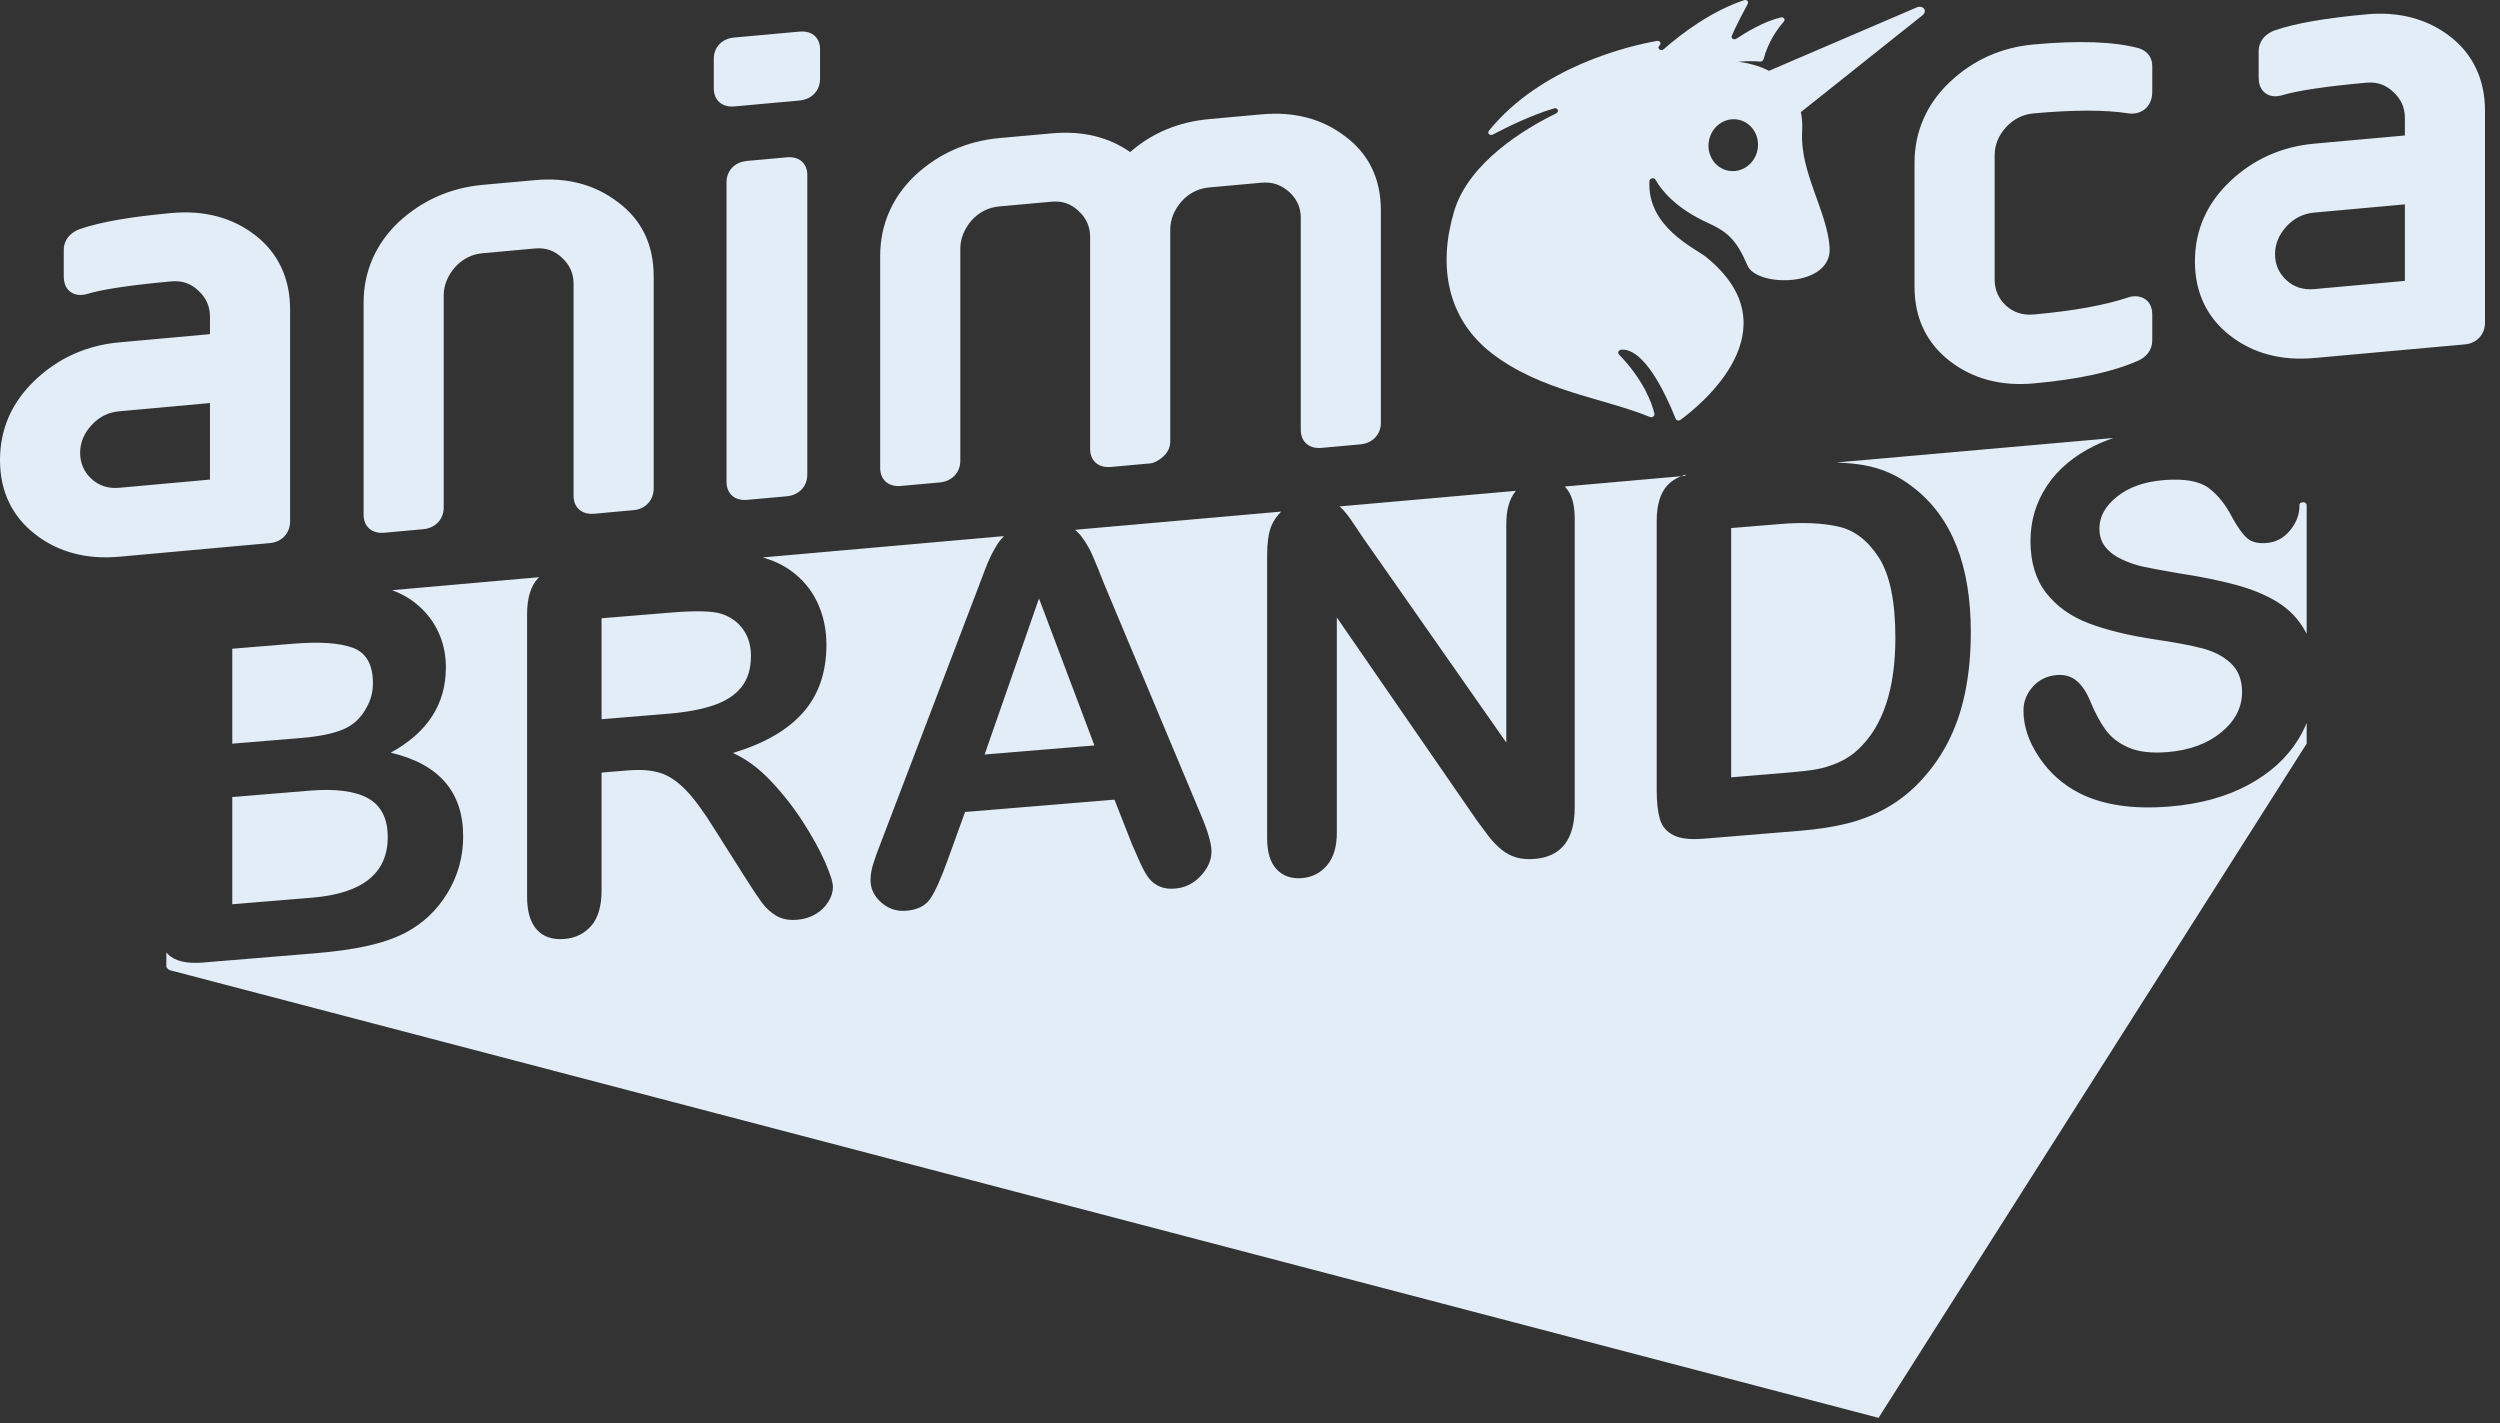 <svg width="130" height="74" viewBox="0 0 130 74" fill="none" xmlns="http://www.w3.org/2000/svg">
<rect x="0" y="0" width="130" height="74" fill="#333333" stroke="none"/>
<path fill-rule="evenodd" clip-rule="evenodd" d="M51.2 39.234L56.91 38.763L54.028 31.12L51.2 39.234ZM31.281 37.4L34.749 37.114C35.678 37.037 36.461 36.892 37.095 36.679C37.729 36.466 38.214 36.153 38.548 35.739C38.883 35.325 39.05 34.779 39.05 34.101C39.05 33.572 38.916 33.116 38.646 32.734C38.377 32.353 38.003 32.082 37.525 31.922C37.073 31.768 36.183 31.746 34.853 31.856L31.281 32.15V37.4ZM38.188 5.534L41.571 5.227C42.212 5.169 42.643 4.715 42.643 4.097V2.546C42.643 2.049 42.311 1.577 41.571 1.644L38.188 1.95C37.448 2.017 37.117 2.549 37.117 3.046V4.597C37.117 5.215 37.547 5.592 38.188 5.534ZM69.656 26.334C69.646 26.325 69.639 26.319 69.635 26.315C69.643 26.323 69.656 26.334 69.656 26.334ZM40.909 8.181L38.851 8.368C38.111 8.435 37.779 8.968 37.779 9.467V25.057C37.779 25.674 38.21 26.052 38.851 25.993L40.909 25.807C41.549 25.749 41.98 25.294 41.98 24.677V9.086C41.98 8.588 41.649 8.114 40.909 8.181ZM95.4 24.048C95.407 24.048 95.431 24.049 95.451 24.049C95.419 24.048 95.405 24.048 95.4 24.048ZM69.704 26.375C69.891 26.55 70.082 26.782 70.278 27.07C70.473 27.358 70.675 27.658 70.884 27.971L78.327 38.611V27.252C78.327 26.514 78.486 25.948 78.803 25.552C78.811 25.542 78.821 25.533 78.829 25.523L69.656 26.334C69.672 26.348 69.689 26.36 69.704 26.375ZM101.412 18.793C102.599 19.704 104.06 20.09 105.754 19.937C108.1 19.725 109.878 19.336 111.198 18.75C111.655 18.542 111.918 18.158 111.918 17.696V16.363C111.919 15.491 111.192 15.287 110.677 15.463C109.433 15.875 107.823 16.166 105.754 16.353C105.188 16.404 104.703 16.25 104.313 15.891C103.921 15.529 103.721 15.073 103.721 14.531V8.083C103.721 7.542 103.921 7.048 104.312 6.618C104.705 6.188 105.189 5.946 105.754 5.895C107.821 5.708 109.476 5.708 110.67 5.893C111.257 5.987 111.918 5.634 111.918 4.77V3.436C111.918 2.998 111.683 2.666 111.228 2.509C109.917 2.162 108.125 2.097 105.754 2.311C104.061 2.465 102.588 3.127 101.376 4.279C100.185 5.407 99.555 6.855 99.555 8.46V14.908C99.555 16.539 100.179 17.845 101.412 18.793ZM46.841 25.27L48.864 25.087C49.505 25.029 49.936 24.574 49.936 23.956V12.922C49.936 12.405 50.14 11.906 50.528 11.455C50.919 11.028 51.403 10.785 51.969 10.734L54.69 10.488C55.235 10.438 55.703 10.599 56.095 10.981C56.489 11.342 56.686 11.79 56.686 12.311V23.345C56.686 23.963 57.119 24.34 57.76 24.282L59.817 24.096C59.919 24.086 60.018 24.054 60.111 24.005C60.724 23.678 60.853 23.261 60.853 22.968V11.934C60.853 11.415 61.057 10.916 61.446 10.467C61.836 10.039 62.321 9.797 62.886 9.746L65.606 9.5C66.157 9.45 66.629 9.61 67.047 9.989C67.441 10.351 67.64 10.799 67.64 11.319V22.354C67.64 22.971 68.071 23.348 68.712 23.29L70.734 23.107C71.375 23.049 71.806 22.594 71.806 21.977V10.942C71.806 9.299 71.178 8.002 69.95 7.092C68.761 6.177 67.298 5.792 65.606 5.946L62.886 6.192C61.283 6.337 59.902 6.913 58.77 7.908C57.643 7.118 56.273 6.79 54.69 6.934L51.969 7.18C50.292 7.332 48.822 7.979 47.591 9.116C46.4 10.245 45.77 11.692 45.77 13.299V24.333C45.77 24.951 46.201 25.328 46.841 25.27ZM94.465 40.002C94.83 39.937 95.209 39.819 95.599 39.647C95.99 39.476 96.329 39.253 96.617 38.977C97.911 37.776 98.559 35.839 98.559 33.164C98.559 31.28 98.274 29.892 97.705 29.001C97.135 28.11 96.434 27.571 95.599 27.383C94.765 27.196 93.757 27.151 92.575 27.249L90.02 27.459V40.42L92.953 40.178C93.596 40.126 94.1 40.067 94.465 40.002ZM15.085 27.111V16.077C15.085 14.472 14.455 13.139 13.263 12.224C12.074 11.308 10.612 10.924 8.92 11.077C6.801 11.269 5.204 11.546 4.148 11.912C3.396 12.199 3.315 12.761 3.315 12.989V14.383C3.315 14.654 3.386 14.877 3.525 15.046C3.704 15.26 3.971 15.362 4.278 15.334C4.329 15.329 4.452 15.308 4.502 15.293C5.32 15.044 6.806 14.822 8.92 14.631C9.464 14.582 9.933 14.742 10.326 15.124C10.719 15.485 10.918 15.933 10.918 16.454V17.376L6.2 17.803C4.505 17.957 3.033 18.617 1.822 19.769C0.613 20.916 0 22.313 0 23.92C0 25.549 0.625 26.857 1.858 27.805C3.045 28.716 4.506 29.102 6.2 28.949L14.048 28.239C14.659 28.183 15.085 27.719 15.085 27.111ZM10.918 24.938L6.2 25.365C5.634 25.416 5.149 25.262 4.76 24.903C4.365 24.541 4.167 24.085 4.167 23.543C4.167 23.022 4.365 22.537 4.76 22.108C5.149 21.68 5.634 21.438 6.2 21.386L10.918 20.959V24.938ZM116.9 40.821C115.753 41.437 114.393 41.809 112.82 41.939C110.934 42.095 109.379 41.867 108.153 41.256C107.284 40.815 106.578 40.19 106.035 39.379C105.492 38.569 105.22 37.76 105.22 36.952C105.22 36.483 105.383 36.068 105.708 35.707C106.034 35.346 106.449 35.144 106.954 35.102C107.362 35.069 107.707 35.17 107.99 35.407C108.272 35.645 108.513 36.011 108.713 36.507C108.957 37.095 109.22 37.581 109.502 37.966C109.785 38.351 110.182 38.655 110.695 38.877C111.207 39.1 111.881 39.177 112.716 39.108C113.863 39.013 114.795 38.669 115.511 38.076C116.229 37.483 116.587 36.787 116.587 35.988C116.587 35.354 116.394 34.855 116.007 34.492C115.62 34.129 115.121 33.868 114.508 33.711C113.895 33.553 113.076 33.399 112.051 33.249C110.677 33.041 109.528 32.76 108.603 32.407C107.677 32.053 106.943 31.528 106.4 30.83C105.856 30.132 105.585 29.232 105.585 28.129C105.585 27.079 105.871 26.121 106.445 25.258C107.019 24.394 107.849 23.698 108.935 23.17C109.239 23.022 109.56 22.892 109.895 22.776L95.483 24.05C96.011 24.067 96.498 24.114 96.942 24.192C97.881 24.358 98.732 24.744 99.497 25.349C101.487 26.887 102.482 29.393 102.482 32.866C102.482 34.012 102.382 35.067 102.182 36.03C101.983 36.993 101.674 37.872 101.257 38.666C100.84 39.46 100.305 40.184 99.653 40.837C99.141 41.34 98.58 41.755 97.972 42.083C97.364 42.411 96.71 42.661 96.01 42.831C95.31 43.002 94.522 43.123 93.644 43.196L88.599 43.612C87.895 43.67 87.365 43.607 87.009 43.424C86.652 43.241 86.42 42.96 86.311 42.583C86.203 42.206 86.148 41.709 86.148 41.092V27.089C86.148 26.255 86.335 25.636 86.709 25.232C86.89 25.036 87.126 24.881 87.415 24.764L81.362 25.299C81.376 25.312 81.39 25.324 81.403 25.337C81.725 25.68 81.885 26.221 81.885 26.959V41.977C81.885 43.654 81.191 44.549 79.8 44.664C79.452 44.692 79.139 44.668 78.861 44.591C78.583 44.514 78.323 44.377 78.079 44.18C77.836 43.983 77.61 43.748 77.401 43.474C77.193 43.2 76.984 42.92 76.776 42.634L69.515 32.108V43.298C69.515 44.027 69.346 44.593 69.007 44.994C68.668 45.395 68.233 45.618 67.703 45.662C67.155 45.707 66.716 45.554 66.386 45.203C66.056 44.853 65.891 44.318 65.891 43.597V28.865C65.891 28.239 65.96 27.743 66.1 27.375C66.218 27.085 66.394 26.828 66.624 26.602L55.898 27.55C56.041 27.669 56.168 27.802 56.277 27.951C56.499 28.255 56.685 28.584 56.837 28.941C56.99 29.297 57.183 29.774 57.418 30.371L62.41 42.282C62.801 43.187 62.997 43.853 62.997 44.279C62.997 44.721 62.812 45.142 62.443 45.542C62.073 45.941 61.628 46.163 61.107 46.206C60.802 46.231 60.542 46.198 60.325 46.108C60.107 46.017 59.925 45.885 59.777 45.71C59.629 45.535 59.471 45.262 59.301 44.89C59.132 44.517 58.986 44.188 58.865 43.903L57.952 41.582L50.183 42.223L49.27 44.747C48.914 45.732 48.61 46.402 48.358 46.757C48.106 47.111 47.693 47.313 47.119 47.36C46.633 47.4 46.203 47.258 45.829 46.932C45.455 46.607 45.268 46.219 45.268 45.767C45.268 45.507 45.312 45.234 45.399 44.949C45.485 44.664 45.629 44.266 45.829 43.754L50.717 30.95C50.856 30.583 51.024 30.141 51.219 29.626C51.415 29.11 51.623 28.678 51.845 28.33C51.949 28.166 52.07 28.015 52.205 27.877L39.664 28.986C39.77 29.017 39.874 29.05 39.976 29.088C40.575 29.29 41.105 29.607 41.566 30.038C42.027 30.469 42.377 30.985 42.615 31.586C42.854 32.187 42.974 32.835 42.974 33.53C42.974 34.954 42.572 36.125 41.768 37.042C40.964 37.96 39.745 38.664 38.112 39.155C38.798 39.462 39.454 39.947 40.08 40.607C40.706 41.268 41.264 41.98 41.755 42.742C42.246 43.505 42.629 44.199 42.902 44.823C43.176 45.447 43.313 45.881 43.313 46.124C43.313 46.376 43.233 46.632 43.072 46.893C42.911 47.154 42.692 47.367 42.413 47.534C42.135 47.7 41.814 47.798 41.449 47.828C41.014 47.864 40.649 47.792 40.354 47.612C40.058 47.433 39.804 47.195 39.591 46.9C39.378 46.605 39.089 46.169 38.724 45.591L37.173 43.14C36.617 42.239 36.119 41.559 35.681 41.101C35.242 40.642 34.796 40.34 34.344 40.195C33.892 40.05 33.323 40.005 32.637 40.062L31.281 40.174V46.309C31.281 47.117 31.103 47.727 30.747 48.138C30.39 48.55 29.925 48.779 29.352 48.826C28.734 48.877 28.257 48.717 27.918 48.345C27.579 47.974 27.409 47.402 27.409 46.629V31.936C27.409 31.102 27.596 30.483 27.97 30.079C27.991 30.056 28.016 30.035 28.038 30.014L20.387 30.69C20.571 30.756 20.748 30.832 20.918 30.921C21.369 31.153 21.769 31.461 22.117 31.845C22.464 32.229 22.73 32.663 22.912 33.147C23.095 33.631 23.186 34.151 23.186 34.707C23.186 36.617 22.23 38.094 20.318 39.138C22.829 39.73 24.085 41.18 24.085 43.49C24.085 44.558 23.811 45.543 23.264 46.443C22.716 47.344 21.978 48.037 21.048 48.521C20.465 48.813 19.796 49.039 19.04 49.201C18.284 49.364 17.402 49.487 16.394 49.57L10.554 50.052C9.711 50.121 9.109 49.982 8.749 49.634C8.714 49.6 8.681 49.564 8.65 49.526V50.282C8.65 50.282 8.722 50.421 8.863 50.458C13.652 51.713 97.684 73.728 97.684 73.728L119.946 38.669V37.594C119.825 37.884 119.683 38.168 119.514 38.443C118.918 39.413 118.047 40.205 116.9 40.821ZM119.763 26.117C119.577 26.117 119.571 26.249 119.571 26.249C119.571 26.265 119.572 26.282 119.572 26.298C119.572 26.758 119.409 27.186 119.083 27.582C118.758 27.978 118.351 28.196 117.865 28.236C117.421 28.273 117.085 28.19 116.854 27.987C116.624 27.785 116.374 27.443 116.105 26.962C115.757 26.27 115.34 25.742 114.853 25.378C114.366 25.015 113.584 24.877 112.507 24.966C111.507 25.049 110.701 25.334 110.089 25.823C109.476 26.312 109.169 26.865 109.169 27.482C109.169 27.864 109.274 28.186 109.483 28.446C109.691 28.707 109.978 28.922 110.343 29.091C110.708 29.261 111.077 29.387 111.451 29.469C111.824 29.551 112.442 29.665 113.302 29.811C114.379 29.974 115.355 30.172 116.228 30.403C117.102 30.635 117.845 30.943 118.457 31.327C119.07 31.71 119.548 32.22 119.891 32.856C119.911 32.892 119.927 32.93 119.946 32.967V26.249C119.946 26.249 119.922 26.117 119.763 26.117ZM127.399 1.892C126.209 0.976 124.748 0.592 123.056 0.745C120.936 0.937 119.34 1.215 118.284 1.58C117.531 1.867 117.45 2.43 117.45 2.657V4.051C117.45 4.322 117.522 4.545 117.661 4.714C117.84 4.928 118.107 5.03 118.414 5.002C118.465 4.998 118.588 4.976 118.638 4.961C119.455 4.712 120.942 4.491 123.056 4.299C123.601 4.25 124.069 4.41 124.461 4.792C124.856 5.153 125.054 5.602 125.054 6.122V7.044L120.336 7.471C118.64 7.625 117.168 8.285 115.957 9.437C114.749 10.584 114.136 11.981 114.136 13.588C114.136 15.217 114.761 16.524 115.993 17.473C117.181 18.384 118.642 18.77 120.336 18.617L128.183 17.907C128.794 17.852 129.22 17.387 129.22 16.779V5.745C129.22 4.14 128.59 2.807 127.399 1.892ZM125.054 14.606L120.336 15.033C119.77 15.084 119.286 14.93 118.895 14.571C118.502 14.209 118.302 13.754 118.302 13.211C118.302 12.69 118.502 12.205 118.895 11.776C119.286 11.348 119.77 11.106 120.336 11.055L125.054 10.627V14.606ZM119.977 37.52C119.965 37.547 119.956 37.57 119.95 37.583C119.96 37.56 119.969 37.539 119.977 37.52ZM95.483 24.05C95.474 24.05 95.47 24.05 95.462 24.049C95.474 24.05 95.483 24.05 95.483 24.05ZM19.979 27.702L22.003 27.519C22.643 27.461 23.073 27.006 23.073 26.388V15.354C23.073 14.837 23.277 14.338 23.666 13.887C24.056 13.459 24.54 13.217 25.106 13.166L27.828 12.92C28.372 12.87 28.84 13.031 29.232 13.413C29.626 13.774 29.825 14.222 29.825 14.743V25.777C29.825 26.395 30.256 26.772 30.896 26.714L32.955 26.527C33.565 26.472 33.992 26.007 33.992 25.4V14.365C33.992 12.723 33.363 11.425 32.135 10.515C30.947 9.6 29.497 9.214 27.828 9.366L25.106 9.612C23.431 9.764 21.96 10.411 20.729 11.548C19.538 12.677 18.907 14.124 18.907 15.731V26.765C18.908 27.383 19.339 27.76 19.979 27.702ZM87.639 24.685C87.561 24.709 87.486 24.735 87.415 24.764L87.639 24.744V24.685ZM12.079 38.671L15.625 38.379C16.59 38.3 17.335 38.147 17.861 37.921C18.387 37.695 18.788 37.315 19.067 36.779C19.284 36.397 19.392 35.98 19.392 35.528C19.392 34.564 19.049 33.952 18.363 33.692C17.676 33.431 16.629 33.359 15.221 33.475L12.079 33.734V38.671ZM19.145 41.514C18.467 41.136 17.454 41.002 16.107 41.114L12.079 41.446V47.021L16.238 46.678C18.854 46.462 20.162 45.412 20.162 43.527C20.162 42.564 19.823 41.893 19.145 41.514ZM20.387 30.69C20.379 30.687 20.375 30.686 20.369 30.683C20.379 30.687 20.387 30.69 20.387 30.69Z" fill="#E3EDF7"/>
<path d="M99.652 0.393L91.987 3.682C91.168 3.263 90.368 3.217 90.378 3.215C90.773 3.163 91.277 3.184 91.524 3.2C91.607 3.206 91.687 3.153 91.706 3.079C91.955 2.145 92.443 1.48 92.757 1.127C92.855 1.018 92.754 0.871 92.605 0.906C91.726 1.114 90.798 1.675 90.296 2.011C90.164 2.1 89.996 1.995 90.053 1.86C90.261 1.369 90.661 0.61 90.884 0.196C90.946 0.08 90.828 -0.035 90.692 0.01C88.989 0.58 87.469 1.723 86.515 2.557C86.365 2.689 86.151 2.52 86.284 2.375C86.29 2.368 86.297 2.361 86.304 2.354C86.402 2.248 86.311 2.102 86.163 2.128C84.735 2.382 80.158 3.433 77.425 6.797C77.32 6.926 77.474 7.076 77.627 6.996C78.361 6.61 79.647 5.979 80.811 5.637C81.001 5.581 81.097 5.809 80.92 5.896C79.292 6.693 76.376 8.438 75.614 10.987C74.77 13.811 75.239 16.564 77.563 18.363C80.124 20.346 83.393 20.694 85.794 21.682C85.915 21.732 86.059 21.628 86.031 21.511C85.902 20.977 85.487 19.784 84.182 18.426C84.1 18.342 84.168 18.202 84.299 18.187C84.762 18.132 85.804 18.474 87.138 21.782C87.174 21.87 87.3 21.895 87.388 21.831C88.417 21.077 93.348 17.104 88.712 13.362C88.135 12.897 85.642 11.809 85.771 9.416C85.779 9.267 86.007 9.21 86.08 9.338C86.4 9.906 87.147 10.835 88.818 11.595C89.796 12.041 90.284 12.433 90.872 13.812C91.354 14.94 95.28 14.961 95.141 12.865C95.018 11.005 93.59 8.94 93.711 6.852C93.733 6.471 93.707 6.133 93.646 5.828L99.964 0.799C100.255 0.567 100.005 0.242 99.652 0.393ZM91.389 7.803C91.242 8.534 90.558 9.014 89.862 8.874C89.166 8.734 88.722 8.027 88.869 7.296C89.016 6.564 89.699 6.084 90.395 6.224C91.091 6.364 91.536 7.071 91.389 7.803Z" fill="#E3EDF7"/>
</svg>
